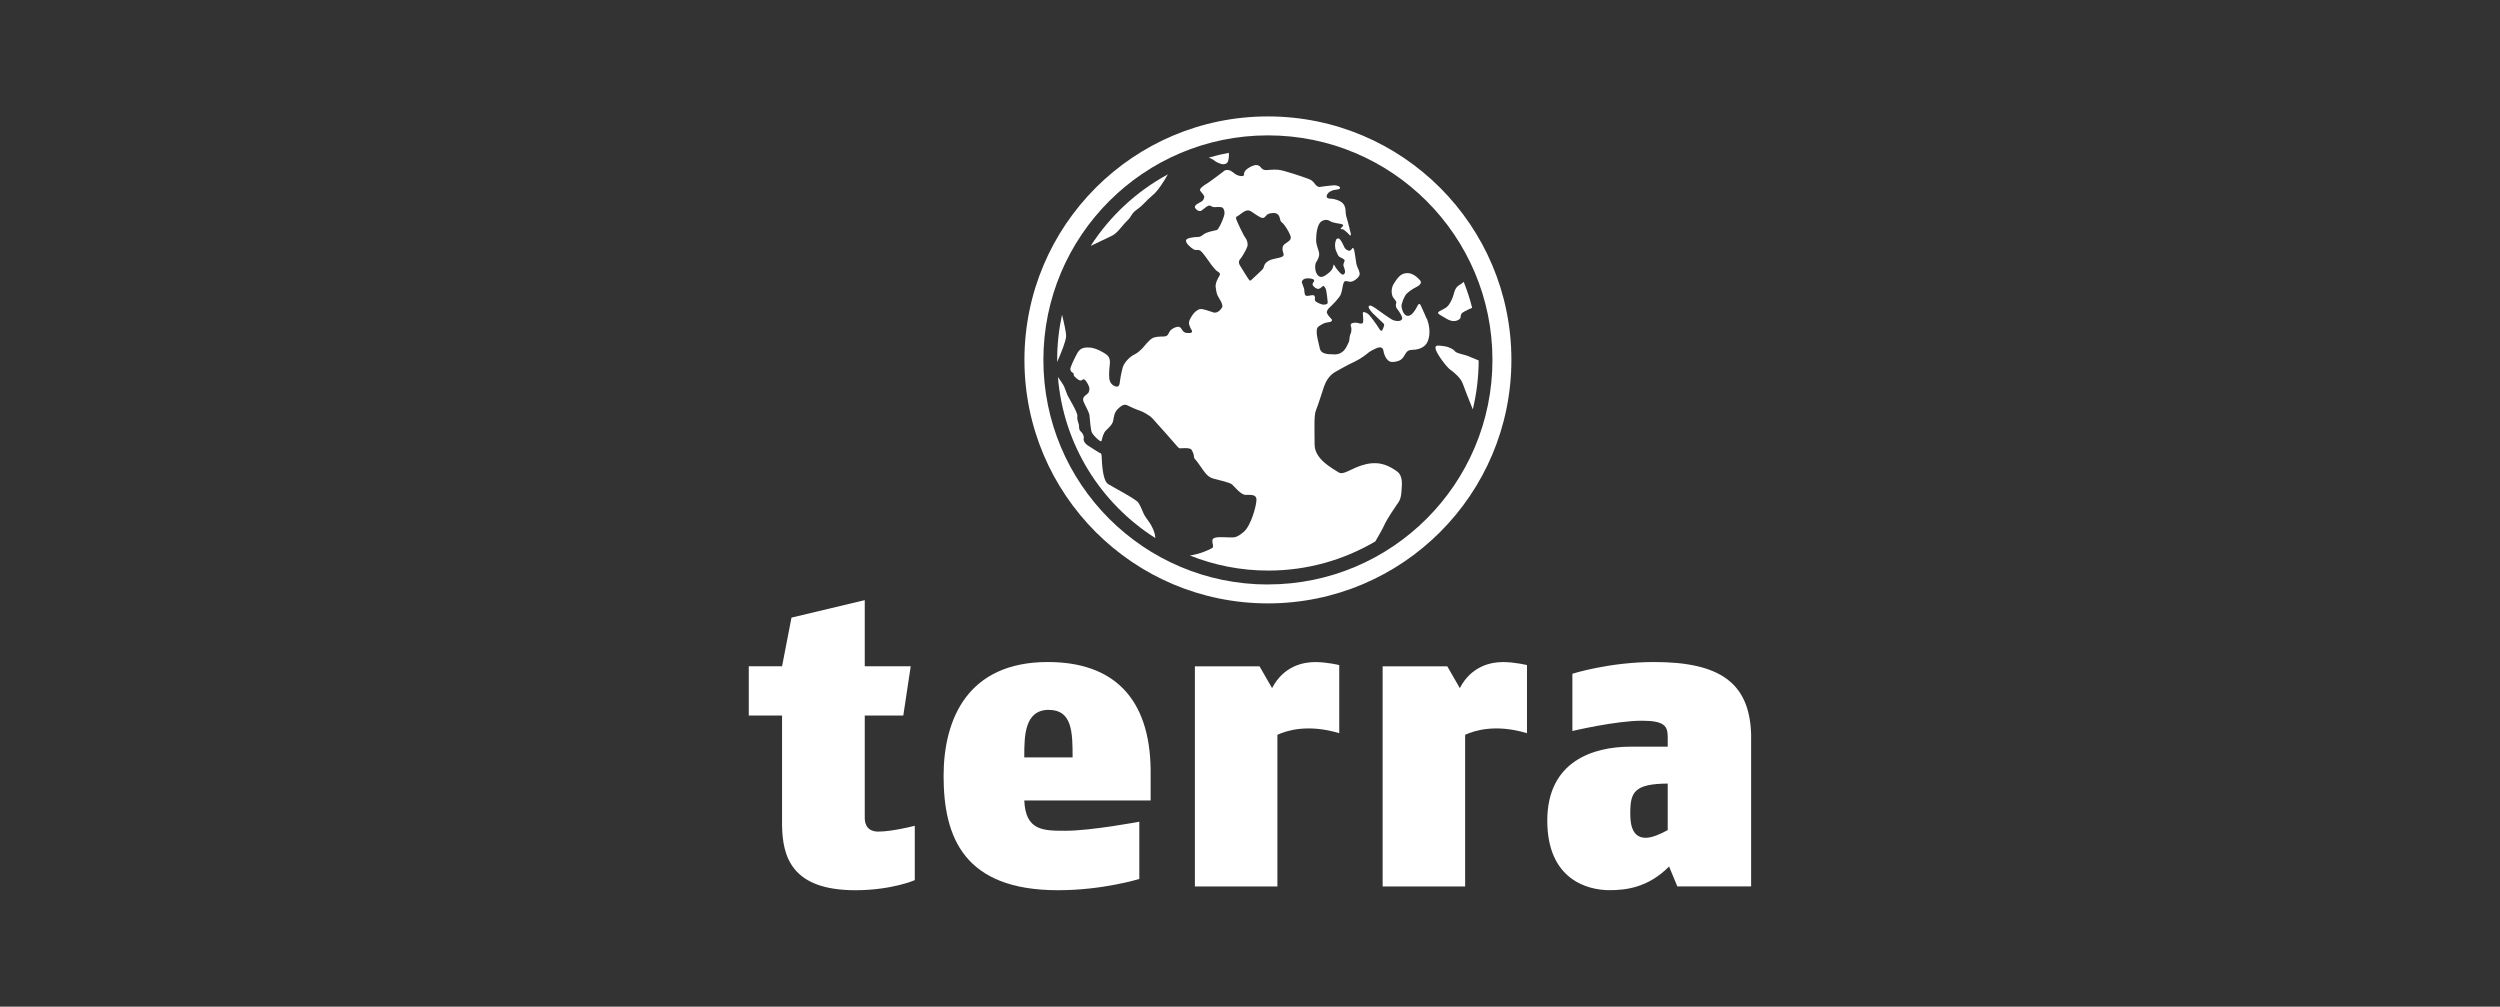 <?xml version="1.0" encoding="UTF-8"?>
<svg id="Ebene_2" data-name="Ebene 2" xmlns="http://www.w3.org/2000/svg" viewBox="0 0 498.81 200.85">
  <rect x="0" y="0" width="498.81" height="200.85" fill="#333333" stroke="none"/>
  <defs>
    <style>
      .cls-1 {
        fill: none;
      }

      .cls-1, .cls-2 {
        stroke-width: 0px;
      }

      .cls-2 {
        fill: #fff;
      }
    </style>
  </defs>
  <g id="Ebene_1-2" data-name="Ebene 1">
    <g>
      <g>
        <g>
          <path class="cls-2" d="M252.98,23.23c-26.83,0-48.58,21.75-48.58,48.58s21.75,48.58,48.58,48.58,48.58-21.75,48.58-48.58-21.75-48.58-48.58-48.58ZM252.98,116.62c-24.75,0-44.8-20.06-44.8-44.8s20.06-44.81,44.8-44.81,44.8,20.06,44.8,44.8-20.06,44.8-44.8,44.8h0Z"/>
          <path class="cls-2" d="M224.87,44.07c1.08-1.03.7-1.35,2.06-2.33s1.41-1.41,3.14-2.87c1.01-.85,2.16-2.69,2.95-4.08-6.26,3.38-11.56,8.31-15.4,14.27,1.52-.68,3.29-1.6,4.11-1.96,1.25-.54,2.06-2,3.14-3.03h0Z"/>
          <path class="cls-2" d="M244.25,32.76c.6-.11.81-.38.92-1.3.04-.34.03-.68.01-.97-1.36.26-2.68.57-3.99.95.43.19.91.42,1.05.56.27.27,1.41.87,2,.76h0Z"/>
          <path class="cls-2" d="M290.1,58.53c-.27,1.08-.84,2.22-1.41,2.71-.87.74-2.61.96-1.26,1.66,1.12.58,2.1,1.57,3.43.99,1.15-.5-.05-1.1,1.41-1.78.52-.29,1.04-.52,1.46-.69-.45-1.77-1.01-3.5-1.68-5.18-.27.23-.55.45-.76.56-.49.27-.92.65-1.19,1.73h0Z"/>
          <path class="cls-2" d="M292.75,70.98c-.38-.16-2.17-.49-2.43-.87s-1.19-.92-2.17-1.03-2-.43-1.68.65,2.22,3.57,2.87,4.01,2.1,1.65,2.49,2.74c.26.7,1.24,3.3,2.03,5.2.75-3.13,1.16-6.4,1.17-9.76-.76-.32-2.01-.83-2.27-.94h0Z"/>
          <path class="cls-2" d="M211.9,62.8c-.63,2.9-.97,5.92-.97,9.01,0,.14,0,.27,0,.41.85-1.93,1.7-4.07,1.78-5.06.06-.75-.48-3.04-.81-4.37h0Z"/>
          <path class="cls-2" d="M229.33,104.24c-.35-.52-.89-1.22-1.11-1.68s-.6-1.52-1.08-2.25-4.79-2.95-6.04-3.73-1.24-5.11-1.3-5.63-.11-.49-.35-.57-1.46-.92-2.3-1.43c-.84-.52-1.03-1.19-.92-1.54s-.22-1.03-.62-1.35c-.41-.32-.27-.97-.35-1.35-.08-.38-.41-.97-.3-1.68s-1.76-3.68-1.97-4.17-.49-1.3-.68-1.76c-.14-.34-.86-1.36-1.23-1.88,1.09,13.53,8.57,25.25,19.43,32.13-.02-1.25-.86-2.65-1.17-3.1h0Z"/>
          <path class="cls-2" d="M284.63,63.56c-.35-.92-.95-2.11-1.08-2.46-.13-.35-.38-.73-.68-.16-.3.57-1.08,2.14-2,2.08s-1.19-1.52-1.24-1.92.54-2.06,1.08-2.55,1.08-.87,1.92-1.3,1.08-.92.68-1.35-1.33-1.46-2.62-1.41-1.9,1.06-2.57,2.08c-.68,1.03-.46,2.25-.19,2.71s.81.87.65,1.19-.05.89.16,1.13,1.3,1.71.97,2.14-1.11.35-1.68.16c-.57-.19-3.11-2.08-3.44-2.3s-1.16-.87-1.46-.54c-.3.32.62,1.27.76,1.43.13.16,1.81,1.68,1.97,1.87s.43.3.27.7-.36,1.48-.89.61-1.87-2.75-2.31-3.06c-.45-.31-1.04-.53-1.01-.11.03.42.18,1.81-.03,1.96s-.52.13-.89,0-1.16-.12-1.41.16c-.24.29.04.61.05.88.01.27,0,.8-.18,1.13-.18.34-.19.88-.23,1.18s-.16.6-.39,1.03c-.23.43-.81,1.88-2.54,1.87s-2.79-.15-2.99-1.29c-.2-1.13-1.1-3.69-.23-4.28.87-.58,1.24-.76,1.88-.83s.72-.19.78-.36c.07-.18,0-.23-.23-.46s-.87-.94-.77-1.29.22-.55.59-.89,1.96-1.9,2.22-2.64c.26-.74.38-1.9.49-2.11s.15-.6.74-.45c.59.15.92.15,1.35-.1s1.27-.83,1.15-1.53c-.12-.7-.55-1.15-.69-2.06s-.29-2.11-.39-2.48-.27-.64-.42-.36c-.15.27-.43.53-.72.42s-.61-.27-.78-.58c-.18-.31-.78-1.88-1.27-1.85s-.47.46-.57.74-.13,1.15.16,1.8.38.95.68,1.15c.3.2,1.12.45,1,.8s-.27.61-.24.88c.03.27.49,1.15.29,1.52-.2.36-.42.46-.8.13s-.95-1.06-1.13-1.38c-.19-.32-.29-.6-.36-.23-.08.36-.18.78-.62,1.19s-1.3,1.15-1.88,1.08-.91-.7-1.03-1.16c-.12-.46-.19-1.31.1-1.77.29-.46.7-1.19.58-1.87s-.61-1.64-.59-2.56c.01-.92.11-3.23,1.18-3.8,1.07-.57,1.64.12,2,.23s1.29.3,1.55.32.83.16.61.46-.66.61-.39.61.41,0,.72.24,1.01.89,1.04.97c.03.08.34.18.18-.42s-.52-2.2-.77-2.95-.22-1.26-.26-1.68-.15-1.2-1.04-1.69c-.89-.49-1.72-.54-2.04-.55s-.8-.12-.66-.61c.13-.49.52-.78,1.1-1.01s1.57-.13,1.55-.54-.97-.52-1.24-.5-2,.19-2.38.26c-.38.07-.8.27-1.42-.57s-1.07-.88-1.54-1.07c-.47-.19-4.66-1.64-5.76-1.72s-2,.07-2.46.07-.8-.27-.94-.46c-.13-.19-.43-.55-.99-.55s-1.34.43-1.75.73-.7.74-.68,1.01.01.42-.39.46-1-.16-1.33-.39-.91-.76-1.34-.8-.61-.07-.89.15c-.29.22-2.92,2.23-3.4,2.5s-1.64,1.04-1.42,1.42.95.99.83,1.35-.15.6-.55.85-1.57.72-1.27,1.25c.3.53.87.78,1.23.58s1.35-1.22,1.76-1.01.57.3.89.3,1.41-.16,1.68.18c.27.34.34.77.29,1.22-.05.45-.66,1.97-.99,2.48s-.32.66-.76.74-1.39.31-1.84.5-.81.5-1.04.65c-.23.15-.54.19-.92.19s-1.91.16-2.08.57c-.18.41.36.96.36.96.22.22,1.03,1.07,1.57,1.06.54-.01.69-.11,1.18.39.49.5,1.6,2.13,1.89,2.53.3.41.92,1.16,1.22,1.34.3.18.69.36.43.84-.26.47-.87,1.46-.77,2.3.1.84.2,1.26.41,1.73s1.22,1.76.85,2.37-1.04,1.15-1.69.96-2-.74-2.61-.68-1.27.73-1.49,1.06-.95,1.31-.77,1.97.43,1.06.54,1.22.11.52-.42.53-.94.01-1.26-.3-.49-.96-1.04-.95c-.55.01-1.37.45-1.65.87-.29.42-.34,1.04-1.15,1.07s-1.77,0-2.41.38-1.6,1.62-1.89,1.94c-.3.31-1.08,1.06-1.72,1.33-.64.27-1.96,1.45-2.26,2.59s-.57,2.68-.58,2.98c-.01.3-.15.91-.74.77s-1.24-.62-1.35-1.65.1-2.76.13-3.03.01-1.16-.61-1.64-2.17-1.39-3.45-1.46c-1.29-.07-1.94.18-2.49,1.2-.55,1.03-1.45,2.83-1.34,3.22s.3.52.5.62.18.36.18.49.18.27.38.46c.2.19.84.8,1.23.52.39-.29.46-.2.68.01s.88,1.2.83,1.78c-.05.58-.15.74-.57,1.07s-.91.69-.58,1.46c.32.77,1.06,2.03,1.15,2.62.1.6.2,2.99.52,3.57s1.26,1.42,1.52,1.57.35.2.43-.15.31-1.39.83-1.9,1.34-1.2,1.46-2.02.27-1.61.84-2.19c.57-.58,1.26-1.16,1.95-.81s1.8.85,2.42,1.04c.62.19,1.96.91,2.56,1.53s4.51,5.05,4.9,5.52c.39.47.53.5.69.5s1.95-.19,2.23.26.45.83.49,1.25.08.5.39.83,1.27,1.76,1.53,2.1.87,1.31,1.97,1.6,3.3.77,3.75,1.18c.45.41,1.73,2.03,2.62,2.06s2.23-.2,2.23.96-1.06,5.17-2.54,6.43c-1.49,1.26-1.92,1.1-2.9,1.1s-3.19-.29-3.33.5.41,1.34-.11,1.65c-.45.27-2.41,1.2-4.4,1.46,4.84,1.94,10.11,3.01,15.64,3.01,7.8,0,15.1-2.13,21.36-5.82.65-1.11,1.53-2.65,1.79-3.27.43-1.03,2.22-3.68,2.49-4.06s.81-.92.92-2.49.38-3.3-.97-4.22-3.2-2.06-6.17-1.35-4.33,2.33-5.47,1.57-4.71-2.55-4.71-5.52-.16-5.79.27-6.82,1.3-3.85,1.6-4.71.95-2.19,2.17-2.9c1.22-.7,2.54-1.43,3.92-2.08s2.38-1.49,2.81-1.84,1.73-1,2.17-1.03.73.22.78.62.49,2.38,1.87,2.3,1.9-.54,2.33-1.3.7-1.08,1.46-1.11,2.57-.13,3.22-1.78.16-3.55-.19-4.46h0ZM256.34,48.68c-.7.56-.42,1.39-.25,1.93s-.34.68-.92.83-1.37.23-1.98.56-.9.74-.97,1.07-.23.6-.43.79c-.2.2-1.61,1.55-2.09,1.97-.28.28-.4.11-.4.11-.2-.2-1.61-2.49-1.93-3.03s-.14-1.03.09-1.23c.23-.2,1.26-1.93,1.42-2.51s-.09-1.39-.4-1.73c-.31-.34-1.7-3.28-1.82-3.7s0-.51.25-.61.9-.74,1.55-1.03,1.07.02,1.26.14c.2.13,1.41.99,1.86,1.16s.65.11.97-.29.56-.56,1.5-.61c.94-.05,1.21.61,1.32,1.07s.09.58.47.87,1.28,1.64,1.62,2.56-.42,1.13-1.12,1.7h0ZM262.35,59.62c.05-.2.03-.39-.08-.58s-.43-.16-.7-.12-.55.16-.95.1c-.4-.07-.35-1.1-.42-1.41s-.36-.9-.44-1.23.29-.77.89-.83c.59-.06,1.11.05,1.38.18s.17.36.1.49-.2.18-.24.5c-.03.32.59.82.97.91.37.09.77-.28.99-.48.23-.2.35-.06.61.36.26.42.45,2.8.45,2.8,0,.28-.13.44-.74.47-.6.03-1.49-.5-1.65-.63-.15-.13-.22-.35-.16-.55h0Z"/>
        </g>
        <g>
          <path class="cls-2" d="M175.31,165.93c-2.76,0-2.77-2.17-2.77-2.84h0v-20.33h7.69l1.48-9.82h-9.17v-13.2l-14.62,3.49-1.88,9.71h-6.64v9.82h6.64v22.01h0c.12,6.08,1.83,12.85,14.62,12.85,7.28,0,11.86-2.01,11.86-2.01v-10.85s-4.46,1.16-7.23,1.16h0Z"/>
          <path class="cls-2" d="M229.58,153.47c-.2-14.17-7.4-21.38-20.52-21.38-16.02,0-20.79,11.42-20.79,22.74,0,12.29,4.11,22.79,22.84,22.79,8.99,0,16.21-2.25,16.21-2.25v-11.42s-9.55,1.81-14.78,1.81c-4.45,0-7.92-.05-8.17-6.05h25.21v-6.24h-.01ZM209.28,141.64c4.66,0,4.73,4.51,4.73,9.45,0,.01,0,.03,0,.03h-9.64v-.29c0-4.04.07-9.2,4.91-9.2h0Z"/>
          <path class="cls-2" d="M299.87,132.1c-2.26,0-6.27.7-8.6,5.2l-2.5-4.35h-12.9v43.92h16.46v-30.26c1.8-.84,6.09-2.21,12.34-.32v-13.59s-2.43-.6-4.79-.6h0Z"/>
          <path class="cls-2" d="M262.41,132.1c-2.26,0-6.27.7-8.6,5.2l-2.5-4.35h-12.9v43.92h16.46v-30.26c1.8-.84,6.09-2.21,12.34-.32v-13.59s-2.43-.6-4.79-.6h0Z"/>
          <path class="cls-2" d="M349.39,146.47c-.33-10.25-6.26-14.38-19.36-14.38-8.99,0-16.3,2.34-16.3,2.34v11.42s8.66-2.05,13.88-2.05c4.63,0,5.1,1.17,5.14,3.17v2.01h-7.41c-7.53,0-16.62,2.95-16.62,14.75s8.06,13.88,12.39,13.88c3.4,0,7.74-.53,11.91-4.72l1.65,3.97h14.72v-30.39h-.02,0ZM325.28,162.18c0-4.15.84-5.79,7.47-5.84v9.28c-1.51.84-3.16,1.54-4.4,1.54-3.05,0-3.07-3.49-3.07-4.99Z"/>
        </g>
      </g>
      <rect class="cls-1" width="498.81" height="200.85"/>
    </g>
  </g>
</svg>